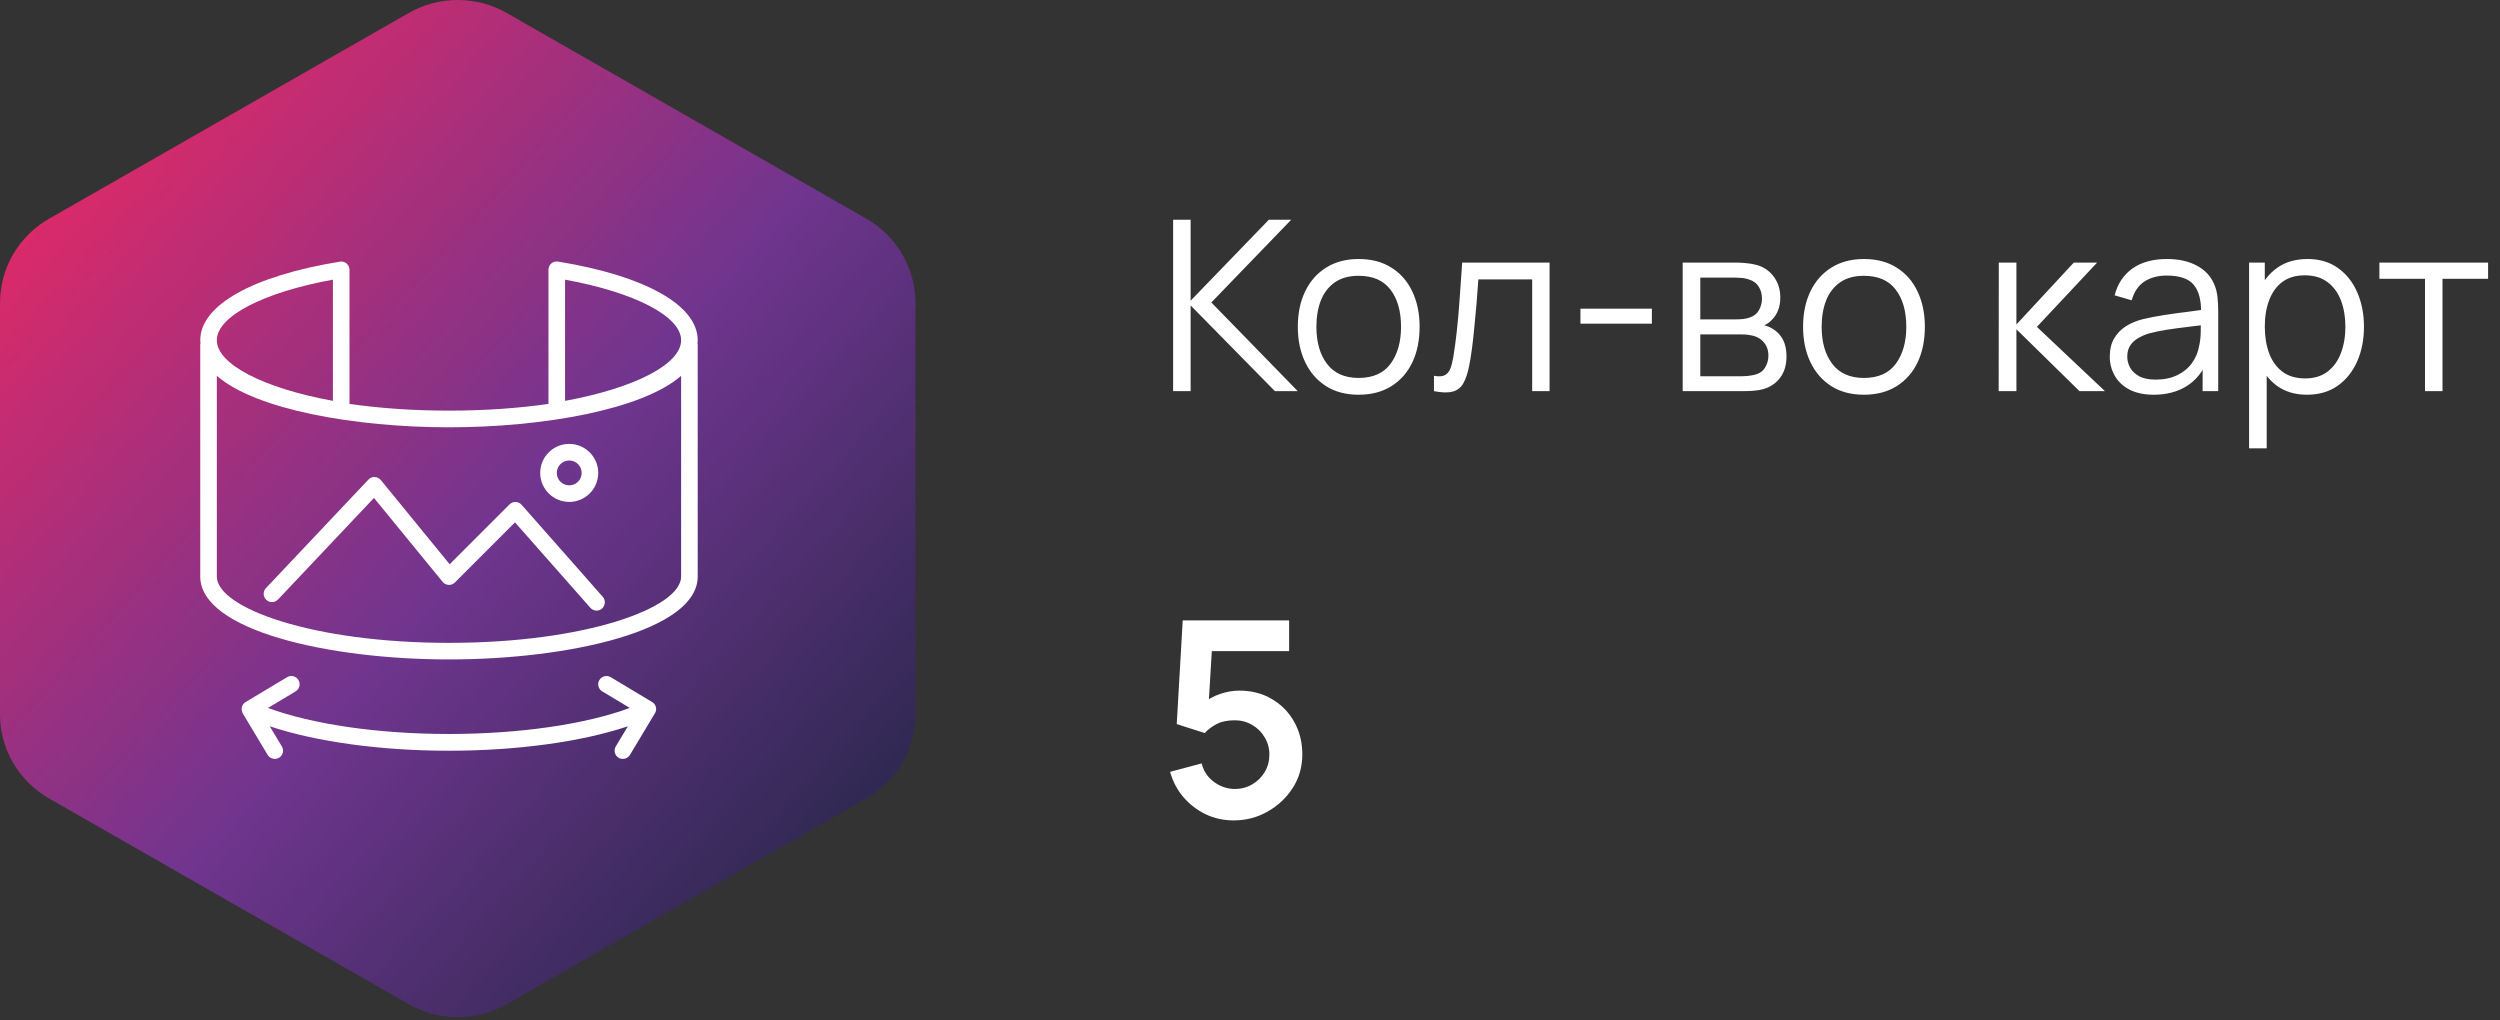 <?xml version="1.0" encoding="UTF-8"?> <svg xmlns="http://www.w3.org/2000/svg" width="147" height="60" viewBox="0 0 147 60" fill="none"><rect x="0" y="0" width="147" height="60" fill="#333333" stroke="none"/><g clip-path="url(#clip0_395_92)"><path d="M24.029 0.766C25.814 -0.255 28.015 -0.255 29.8 0.766L50.943 12.86C52.729 13.881 53.829 15.769 53.829 17.812V41.999C53.829 44.041 52.729 45.929 50.943 46.95L29.8 59.044C28.015 60.065 25.814 60.065 24.029 59.044L2.886 46.95C1.1 45.929 0 44.041 0 41.999V17.812C0 15.769 1.1 13.881 2.886 12.86L24.029 0.766Z" fill="url(#paint0_linear_395_92)"></path><mask id="mask0_395_92" style="mask-type:luminance" maskUnits="userSpaceOnUse" x="10" y="14" width="32" height="32"><path d="M42.001 14.4H10.801V45.6H42.001V14.4Z" fill="white"></path></mask><g mask="url(#mask0_395_92)"><path d="M41.025 20.006C41.025 17.954 37.959 16.224 32.816 15.38C32.675 15.356 32.528 15.395 32.421 15.487C32.314 15.58 32.25 15.716 32.25 15.858V23.75C30.515 23.999 28.545 24.145 26.4 24.145C24.255 24.145 22.286 23.999 20.55 23.75V15.863C20.55 15.721 20.487 15.585 20.38 15.492C20.273 15.4 20.126 15.361 19.985 15.385C14.842 16.224 11.775 17.954 11.775 20.006C11.775 20.06 11.785 20.119 11.79 20.172C11.79 20.197 11.775 20.221 11.775 20.25V33.9C11.775 37.069 19.312 38.775 26.4 38.775C33.489 38.775 41.025 37.069 41.025 33.9V20.25C41.025 20.221 41.016 20.201 41.011 20.172C41.011 20.119 41.025 20.06 41.025 20.006ZM33.225 16.443C37.33 17.194 40.05 18.602 40.05 20.006C40.05 21.41 37.33 22.819 33.225 23.57V16.443ZM19.575 16.443V23.57C15.471 22.819 12.75 21.41 12.75 20.006C12.75 18.602 15.471 17.194 19.575 16.443ZM40.05 33.9C40.05 35.743 34.444 37.8 26.4 37.8C18.357 37.8 12.75 35.743 12.75 33.9V22.098C15.012 24.077 20.843 25.125 26.4 25.125C31.958 25.125 37.788 24.077 40.05 22.098V33.9Z" fill="white"></path><path d="M38.539 41.891C38.636 41.671 38.563 41.408 38.348 41.281L35.911 39.819C35.682 39.682 35.38 39.755 35.243 39.985C35.107 40.214 35.18 40.516 35.409 40.653L37.032 41.627C34.414 42.593 30.534 43.158 26.395 43.158C22.256 43.158 18.376 42.593 15.758 41.627L17.381 40.653C17.61 40.516 17.688 40.214 17.547 39.985C17.41 39.755 17.108 39.678 16.879 39.819L14.441 41.281C14.227 41.408 14.159 41.671 14.251 41.891C14.251 41.901 14.256 41.905 14.261 41.915C14.266 41.925 14.266 41.94 14.276 41.949L15.738 44.387C15.831 44.538 15.992 44.626 16.157 44.626C16.24 44.626 16.328 44.601 16.406 44.557C16.635 44.421 16.713 44.119 16.572 43.889L15.86 42.705C18.571 43.612 22.373 44.143 26.39 44.143C30.407 44.143 34.21 43.617 36.92 42.705L36.208 43.889C36.072 44.119 36.145 44.421 36.374 44.557C36.452 44.606 36.54 44.626 36.623 44.626C36.788 44.626 36.949 44.543 37.042 44.387L38.504 41.949C38.504 41.949 38.509 41.925 38.519 41.915C38.519 41.905 38.524 41.901 38.529 41.891H38.539Z" fill="white"></path><path d="M16.344 35.255L21.989 29.278L26.026 34.212C26.113 34.319 26.24 34.383 26.377 34.392C26.513 34.402 26.65 34.348 26.747 34.251L30.281 30.716L34.713 35.738C34.81 35.845 34.942 35.904 35.078 35.904C35.195 35.904 35.308 35.864 35.4 35.782C35.6 35.601 35.62 35.294 35.444 35.094L30.671 29.683C30.584 29.581 30.457 29.522 30.32 29.517C30.184 29.508 30.057 29.566 29.96 29.659L26.44 33.178L22.394 28.23C22.306 28.123 22.174 28.055 22.033 28.05C21.892 28.04 21.755 28.099 21.662 28.201L15.637 34.582C15.452 34.777 15.461 35.084 15.656 35.27C15.851 35.455 16.163 35.445 16.344 35.25V35.255Z" fill="white"></path><path d="M33.47 29.513C34.411 29.513 35.176 28.748 35.176 27.807C35.176 26.866 34.411 26.101 33.47 26.101C32.529 26.101 31.764 26.866 31.764 27.807C31.764 28.748 32.529 29.513 33.47 29.513ZM33.47 27.076C33.874 27.076 34.201 27.402 34.201 27.807C34.201 28.212 33.874 28.538 33.47 28.538C33.065 28.538 32.739 28.212 32.739 27.807C32.739 27.402 33.065 27.076 33.47 27.076Z" fill="white"></path></g></g><path d="M68.98 23V12.92H70.009V17.68L74.608 12.92H75.924L71.227 17.785L76.309 23H74.965L70.009 17.96V23H68.98ZM79.889 23.21C79.138 23.21 78.496 23.04 77.964 22.699C77.432 22.358 77.024 21.887 76.739 21.285C76.454 20.683 76.312 19.992 76.312 19.213C76.312 18.42 76.457 17.724 76.746 17.127C77.035 16.53 77.446 16.065 77.978 15.734C78.515 15.398 79.152 15.23 79.889 15.23C80.645 15.23 81.289 15.4 81.821 15.741C82.358 16.077 82.766 16.546 83.046 17.148C83.331 17.745 83.473 18.434 83.473 19.213C83.473 20.006 83.331 20.704 83.046 21.306C82.761 21.903 82.351 22.37 81.814 22.706C81.277 23.042 80.636 23.21 79.889 23.21ZM79.889 22.223C80.729 22.223 81.354 21.945 81.765 21.39C82.176 20.83 82.381 20.104 82.381 19.213C82.381 18.298 82.173 17.57 81.758 17.029C81.347 16.488 80.724 16.217 79.889 16.217C79.324 16.217 78.858 16.345 78.489 16.602C78.125 16.854 77.852 17.206 77.67 17.659C77.493 18.107 77.404 18.625 77.404 19.213C77.404 20.123 77.614 20.853 78.034 21.404C78.454 21.95 79.072 22.223 79.889 22.223ZM84.317 23V22.097C84.597 22.148 84.809 22.137 84.954 22.062C85.103 21.983 85.213 21.852 85.283 21.67C85.353 21.483 85.411 21.252 85.458 20.977C85.533 20.52 85.6 20.016 85.661 19.465C85.722 18.914 85.775 18.308 85.822 17.645C85.873 16.978 85.925 16.243 85.976 15.44H91.114V23H90.092V16.427H86.928C86.895 16.922 86.858 17.414 86.816 17.904C86.774 18.394 86.73 18.865 86.683 19.318C86.641 19.766 86.594 20.179 86.543 20.557C86.492 20.935 86.438 21.262 86.382 21.537C86.298 21.952 86.186 22.284 86.046 22.531C85.911 22.778 85.708 22.942 85.437 23.021C85.166 23.1 84.793 23.093 84.317 23ZM92.93 19.031V18.149H97.13V19.031H92.93ZM98.942 23V15.44H102.057C102.215 15.44 102.407 15.449 102.631 15.468C102.859 15.487 103.072 15.522 103.268 15.573C103.692 15.685 104.033 15.914 104.29 16.259C104.551 16.604 104.682 17.02 104.682 17.505C104.682 17.776 104.64 18.018 104.556 18.233C104.476 18.443 104.362 18.625 104.213 18.779C104.143 18.858 104.066 18.928 103.982 18.989C103.898 19.045 103.816 19.092 103.737 19.129C103.886 19.157 104.047 19.222 104.22 19.325C104.49 19.484 104.696 19.698 104.836 19.969C104.976 20.235 105.046 20.559 105.046 20.942C105.046 21.46 104.922 21.882 104.675 22.209C104.427 22.536 104.096 22.76 103.681 22.881C103.494 22.932 103.291 22.965 103.072 22.979C102.857 22.993 102.654 23 102.463 23H98.942ZM99.978 22.125H102.414C102.512 22.125 102.635 22.118 102.785 22.104C102.934 22.085 103.067 22.062 103.184 22.034C103.459 21.964 103.66 21.824 103.786 21.614C103.916 21.399 103.982 21.166 103.982 20.914C103.982 20.583 103.884 20.312 103.688 20.102C103.496 19.887 103.24 19.757 102.918 19.71C102.81 19.687 102.698 19.673 102.582 19.668C102.465 19.663 102.36 19.661 102.267 19.661H99.978V22.125ZM99.978 18.779H102.092C102.213 18.779 102.348 18.772 102.498 18.758C102.652 18.739 102.785 18.709 102.897 18.667C103.139 18.583 103.317 18.438 103.429 18.233C103.545 18.028 103.604 17.804 103.604 17.561C103.604 17.295 103.541 17.062 103.415 16.861C103.293 16.66 103.109 16.52 102.862 16.441C102.694 16.38 102.512 16.345 102.316 16.336C102.124 16.327 102.003 16.322 101.952 16.322H99.978V18.779ZM109.598 23.21C108.847 23.21 108.205 23.04 107.673 22.699C107.141 22.358 106.733 21.887 106.448 21.285C106.163 20.683 106.021 19.992 106.021 19.213C106.021 18.42 106.166 17.724 106.455 17.127C106.744 16.53 107.155 16.065 107.687 15.734C108.224 15.398 108.861 15.23 109.598 15.23C110.354 15.23 110.998 15.4 111.53 15.741C112.067 16.077 112.475 16.546 112.755 17.148C113.04 17.745 113.182 18.434 113.182 19.213C113.182 20.006 113.04 20.704 112.755 21.306C112.47 21.903 112.06 22.37 111.523 22.706C110.986 23.042 110.345 23.21 109.598 23.21ZM109.598 22.223C110.438 22.223 111.063 21.945 111.474 21.39C111.885 20.83 112.09 20.104 112.09 19.213C112.09 18.298 111.882 17.57 111.467 17.029C111.056 16.488 110.433 16.217 109.598 16.217C109.033 16.217 108.567 16.345 108.198 16.602C107.834 16.854 107.561 17.206 107.379 17.659C107.202 18.107 107.113 18.625 107.113 19.213C107.113 20.123 107.323 20.853 107.743 21.404C108.163 21.95 108.781 22.223 109.598 22.223ZM117.522 23L117.529 15.44H118.565V19.08L121.939 15.44H123.311L119.769 19.22L123.773 23H122.275L118.565 19.36V23H117.522ZM126.637 23.21C126.068 23.21 125.589 23.107 125.202 22.902C124.819 22.697 124.532 22.424 124.341 22.083C124.15 21.742 124.054 21.371 124.054 20.97C124.054 20.559 124.136 20.209 124.299 19.92C124.467 19.626 124.693 19.386 124.978 19.199C125.267 19.012 125.601 18.87 125.979 18.772C126.362 18.679 126.784 18.597 127.246 18.527C127.713 18.452 128.168 18.389 128.611 18.338C129.059 18.282 129.451 18.228 129.787 18.177L129.423 18.401C129.437 17.654 129.292 17.101 128.989 16.742C128.686 16.383 128.158 16.203 127.407 16.203C126.889 16.203 126.45 16.32 126.091 16.553C125.736 16.786 125.487 17.155 125.342 17.659L124.341 17.365C124.514 16.688 124.861 16.163 125.384 15.79C125.907 15.417 126.586 15.23 127.421 15.23C128.112 15.23 128.697 15.361 129.178 15.622C129.663 15.879 130.006 16.252 130.207 16.742C130.3 16.961 130.361 17.206 130.389 17.477C130.417 17.748 130.431 18.023 130.431 18.303V23H129.514V21.103L129.78 21.215C129.523 21.864 129.124 22.358 128.583 22.699C128.042 23.04 127.393 23.21 126.637 23.21ZM126.756 22.321C127.237 22.321 127.657 22.235 128.016 22.062C128.375 21.889 128.665 21.654 128.884 21.355C129.103 21.052 129.246 20.711 129.311 20.333C129.367 20.09 129.397 19.824 129.402 19.535C129.407 19.241 129.409 19.022 129.409 18.877L129.801 19.08C129.451 19.127 129.071 19.173 128.66 19.22C128.254 19.267 127.853 19.32 127.456 19.381C127.064 19.442 126.709 19.514 126.392 19.598C126.177 19.659 125.97 19.745 125.769 19.857C125.568 19.964 125.403 20.109 125.272 20.291C125.146 20.473 125.083 20.699 125.083 20.97C125.083 21.189 125.137 21.402 125.244 21.607C125.356 21.812 125.533 21.983 125.776 22.118C126.023 22.253 126.35 22.321 126.756 22.321ZM135.648 23.21C134.953 23.21 134.365 23.035 133.884 22.685C133.404 22.33 133.04 21.852 132.792 21.25C132.545 20.643 132.421 19.964 132.421 19.213C132.421 18.448 132.545 17.766 132.792 17.169C133.044 16.567 133.413 16.093 133.898 15.748C134.384 15.403 134.981 15.23 135.69 15.23C136.381 15.23 136.974 15.405 137.468 15.755C137.963 16.105 138.341 16.581 138.602 17.183C138.868 17.785 139.001 18.462 139.001 19.213C139.001 19.969 138.868 20.648 138.602 21.25C138.336 21.852 137.954 22.33 137.454 22.685C136.955 23.035 136.353 23.21 135.648 23.21ZM132.246 26.36V15.44H133.17V21.131H133.282V26.36H132.246ZM135.543 22.251C136.071 22.251 136.509 22.118 136.859 21.852C137.209 21.586 137.471 21.224 137.643 20.767C137.821 20.305 137.909 19.787 137.909 19.213C137.909 18.644 137.823 18.13 137.65 17.673C137.478 17.216 137.214 16.854 136.859 16.588C136.509 16.322 136.064 16.189 135.522 16.189C134.995 16.189 134.556 16.317 134.206 16.574C133.861 16.831 133.602 17.188 133.429 17.645C133.257 18.098 133.17 18.62 133.17 19.213C133.17 19.796 133.257 20.319 133.429 20.781C133.602 21.238 133.863 21.598 134.213 21.859C134.563 22.12 135.007 22.251 135.543 22.251ZM142.59 23V16.392H139.909V15.44H146.3V16.392H143.619V23H142.59Z" fill="white"></path><path d="M72.536 48.24C71.949 48.24 71.403 48.12 70.896 47.88C70.389 47.635 69.952 47.299 69.584 46.872C69.221 46.445 68.96 45.949 68.8 45.384L70.656 44.888C70.731 45.197 70.867 45.464 71.064 45.688C71.267 45.912 71.501 46.085 71.768 46.208C72.04 46.331 72.32 46.392 72.608 46.392C72.981 46.392 73.323 46.301 73.632 46.12C73.941 45.939 74.187 45.696 74.368 45.392C74.549 45.083 74.64 44.741 74.64 44.368C74.64 43.995 74.547 43.656 74.36 43.352C74.179 43.043 73.933 42.8 73.624 42.624C73.315 42.443 72.976 42.352 72.608 42.352C72.165 42.352 71.797 42.432 71.504 42.592C71.216 42.752 70.995 42.923 70.84 43.104L69.192 42.576L69.544 36.48H75.8V38.288H70.576L71.296 37.608L71.04 41.848L70.688 41.416C70.987 41.144 71.333 40.941 71.728 40.808C72.123 40.675 72.504 40.608 72.872 40.608C73.592 40.608 74.229 40.773 74.784 41.104C75.344 41.429 75.781 41.875 76.096 42.44C76.416 43.005 76.576 43.648 76.576 44.368C76.576 45.088 76.389 45.741 76.016 46.328C75.643 46.909 75.149 47.373 74.536 47.72C73.928 48.067 73.261 48.24 72.536 48.24Z" fill="white"></path><defs><linearGradient id="paint0_linear_395_92" x1="15.464" y1="-10.841" x2="74.275" y2="42.434" gradientUnits="userSpaceOnUse"><stop offset="0.042" stop-color="#E32966"></stop><stop offset="0.484" stop-color="#70358F"></stop><stop offset="0.932" stop-color="#1B253F"></stop></linearGradient><clipPath id="clip0_395_92"><rect width="54" height="60" fill="white"></rect></clipPath></defs></svg> 